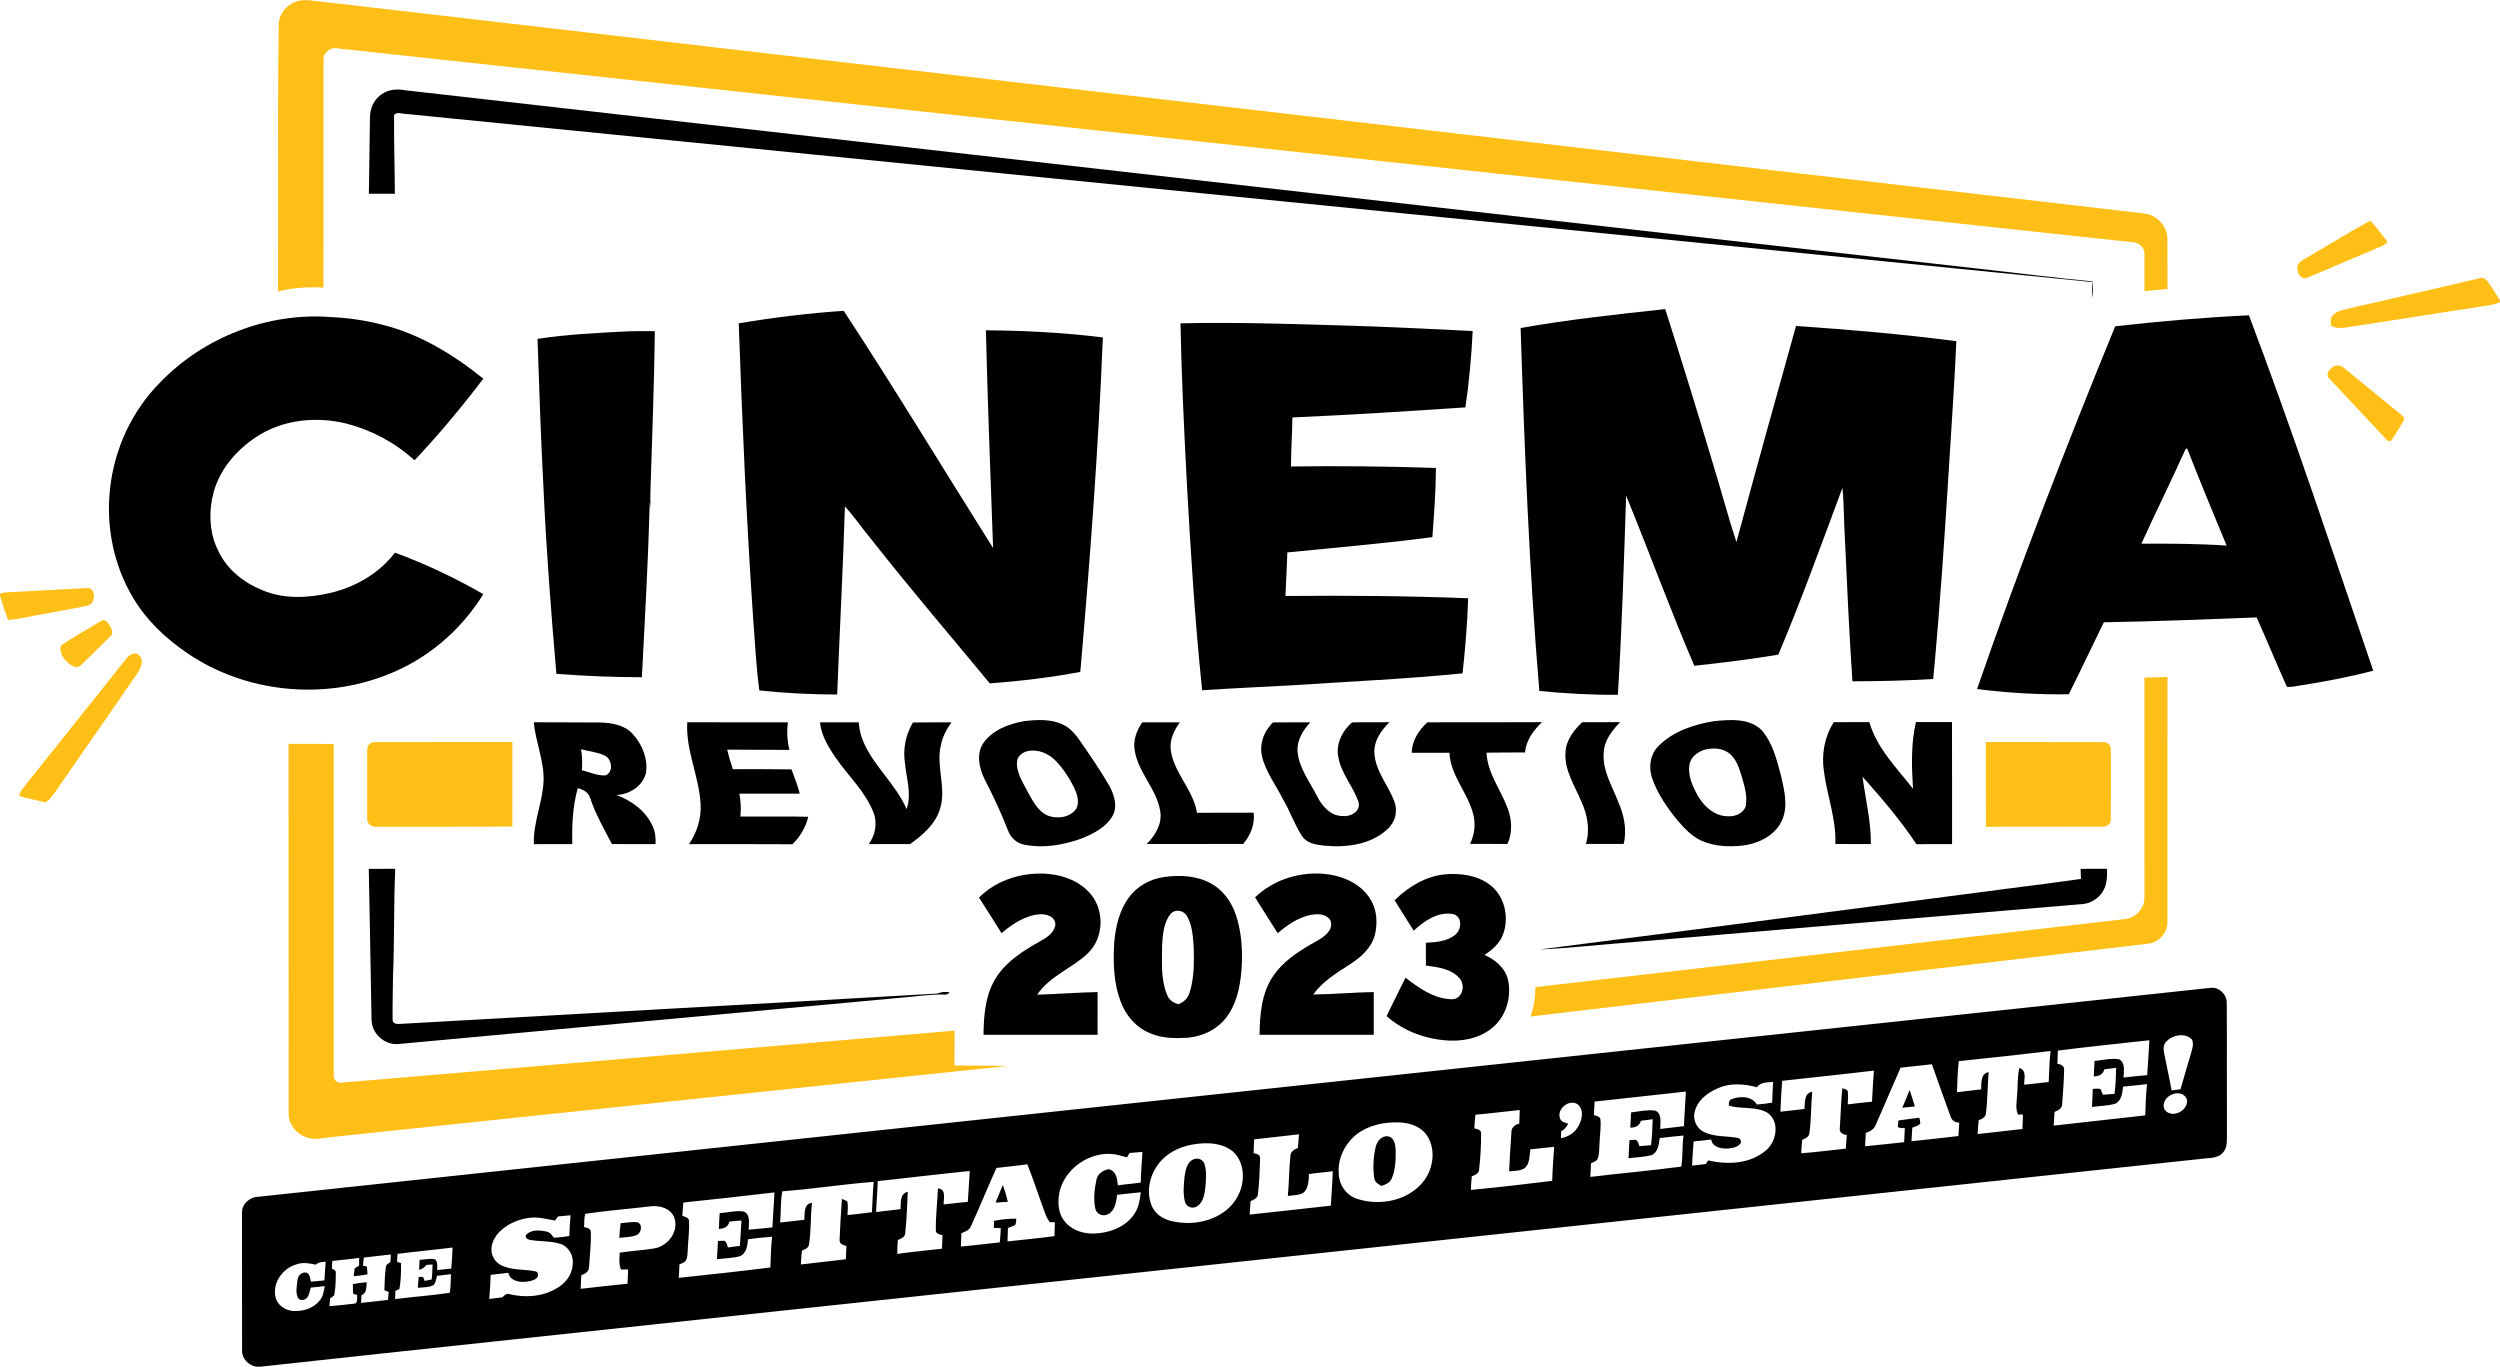 <?xml version="1.0" encoding="UTF-8" ?>
<!DOCTYPE svg PUBLIC "-//W3C//DTD SVG 1.1//EN" "http://www.w3.org/Graphics/SVG/1.1/DTD/svg11.dtd">
<svg width="1500pt" height="820pt" viewBox="0 0 1500 820" version="1.1" xmlns="http://www.w3.org/2000/svg">
<g id="#ffbf16ff">
<path fill="#ffbf16" opacity="1.00" d=" M 167.26 14.07 C 167.65 6.89 174.07 0.94 181.07 0.16 C 187.44 -0.18 193.72 1.34 200.06 1.80 C 562.35 43.93 924.65 86.01 1286.94 128.14 C 1294.16 129.11 1300.29 135.64 1300.44 142.99 C 1300.55 153.13 1300.39 163.28 1300.50 173.42 C 1295.88 173.72 1291.29 174.39 1286.66 174.64 C 1286.65 167.12 1286.74 159.60 1286.65 152.08 C 1286.72 148.10 1282.81 145.15 1279.03 145.29 C 920.33 106.55 561.64 67.78 202.95 29.09 C 198.66 27.92 193.76 31.35 194.13 35.95 C 194.02 81.49 194.20 127.02 194.02 172.56 C 184.90 172.09 175.71 172.59 166.84 174.89 C 166.88 156.27 166.83 137.66 166.86 119.04 C 166.85 84.05 166.70 49.05 167.26 14.07 Z" />
<path fill="#ffbf16" opacity="1.00" d=" M 1383.16 155.14 C 1396.20 147.63 1408.94 139.58 1422.14 132.37 C 1425.99 136.32 1429.13 140.88 1432.57 145.18 C 1430.85 147.18 1428.30 147.99 1425.97 149.00 C 1411.99 154.81 1398.14 160.97 1384.13 166.70 C 1380.53 168.12 1378.45 163.89 1378.37 160.97 C 1378.24 158.05 1380.90 156.34 1383.16 155.14 Z" />
<path fill="#ffbf16" opacity="1.00" d=" M 1405.74 185.91 C 1433.58 179.46 1461.47 173.17 1489.29 166.61 C 1490.57 167.26 1492.04 167.83 1492.82 169.16 C 1495.29 172.76 1497.65 176.45 1500.00 180.15 L 1500.00 181.37 C 1496.01 183.14 1491.61 183.42 1487.37 184.10 C 1460.94 188.16 1434.52 192.28 1408.11 196.43 C 1404.86 197.01 1401.45 197.10 1398.55 195.34 C 1398.46 193.88 1398.47 192.43 1398.56 190.97 C 1399.76 188.08 1402.91 186.71 1405.74 185.91 Z" />
<path fill="#ffbf16" opacity="1.00" d=" M 1400.53 219.69 C 1402.43 218.96 1404.75 219.26 1406.29 220.69 C 1417.69 230.00 1429.08 239.33 1440.49 248.64 C 1441.32 249.55 1443.05 250.49 1442.31 252.00 C 1440.20 255.96 1437.71 259.70 1435.35 263.52 C 1434.69 265.16 1432.38 264.89 1431.64 263.49 C 1420.38 251.35 1408.94 239.37 1397.68 227.23 C 1394.72 224.55 1397.98 221.08 1400.53 219.69 Z" />
<path fill="#ffbf16" opacity="1.00" d=" M 5.03 355.35 C 20.73 354.50 36.44 353.71 52.15 352.84 C 56.27 352.44 57.21 357.79 55.76 360.69 C 54.96 362.59 52.95 363.45 51.04 363.76 C 41.12 365.73 31.16 367.43 21.23 369.31 C 15.78 370.27 10.40 371.68 4.85 371.95 C 3.06 367.21 1.51 362.39 0.00 357.56 L 0.00 356.38 C 1.55 355.56 3.31 355.43 5.03 355.35 Z" />
<path fill="#ffbf16" opacity="1.00" d=" M 60.41 372.67 C 62.69 370.91 64.76 373.42 65.80 375.27 C 66.84 377.06 68.33 379.76 66.46 381.52 C 61.03 387.04 55.40 392.38 49.91 397.85 C 48.42 399.36 46.28 401.33 44.10 399.81 C 39.56 397.68 35.24 392.66 36.48 387.37 C 44.18 382.09 52.45 377.59 60.41 372.67 Z" />
<path fill="#ffbf16" opacity="1.00" d=" M 75.55 395.49 C 77.21 393.34 80.49 390.67 83.13 392.90 C 86.81 395.48 84.58 400.53 82.73 403.58 C 66.56 427.08 50.20 450.46 33.99 473.94 C 32.10 476.73 30.22 479.67 27.28 481.47 C 22.02 479.88 16.42 479.51 11.33 477.36 C 12.13 475.56 13.04 473.80 14.29 472.27 C 34.75 446.71 55.11 421.07 75.55 395.49 Z" />
<path fill="#ffbf16" opacity="1.00" d=" M 1286.65 406.57 C 1291.25 406.40 1295.86 406.30 1300.47 406.14 C 1300.46 455.07 1300.48 504.02 1300.46 552.95 C 1300.63 559.37 1295.52 565.38 1289.14 566.18 C 1165.54 580.77 1041.93 595.22 918.34 609.90 C 920.30 604.23 921.21 598.25 921.19 592.26 C 1038.75 578.60 1156.34 565.19 1273.90 551.57 C 1278.65 551.34 1283.11 548.54 1285.28 544.30 C 1286.73 541.78 1286.71 538.80 1286.70 535.99 C 1286.64 492.85 1286.73 449.71 1286.65 406.57 Z" />
<path fill="#ffbf16" opacity="1.00" d=" M 220.31 449.92 C 220.11 447.37 222.40 445.07 224.95 445.29 C 252.44 445.20 279.94 445.30 307.43 445.24 C 307.44 462.12 307.41 479.00 307.44 495.88 C 280.27 496.15 253.07 496.06 225.89 496.06 C 223.00 496.38 219.98 494.16 220.30 491.08 C 220.28 477.36 220.25 463.64 220.31 449.92 Z" />
<path fill="#ffbf16" opacity="1.00" d=" M 1191.50 445.24 C 1215.03 445.31 1238.55 445.19 1262.08 445.30 C 1264.59 445.13 1266.79 447.47 1266.54 449.96 C 1266.54 463.94 1266.62 477.92 1266.51 491.90 C 1266.51 494.64 1263.60 496.28 1261.12 496.06 C 1237.92 496.11 1214.73 495.80 1191.53 496.13 C 1191.46 479.17 1191.52 462.20 1191.50 445.24 Z" />
<path fill="#ffbf16" opacity="1.00" d=" M 173.12 446.33 C 182.16 446.35 191.21 446.26 200.25 446.39 C 200.19 512.60 200.23 578.82 200.23 645.04 C 199.84 647.69 202.32 650.19 205.00 649.59 C 327.58 639.20 450.16 628.87 572.74 618.38 C 572.67 625.36 572.71 632.35 572.70 639.33 C 583.21 639.46 593.73 639.26 604.24 639.61 C 469.15 653.72 334.07 668.06 198.98 682.23 C 194.21 682.57 189.30 684.26 184.59 682.63 C 178.22 680.82 173.00 674.77 173.18 667.99 C 173.10 594.10 173.23 520.22 173.12 446.33 Z" />
</g>
<g id="#000000ff">
<path fill="#000000" opacity="1.00" d=" M 228.78 56.71 C 232.83 53.67 238.14 53.20 242.98 54.14 C 468.02 79.72 693.07 105.23 918.12 130.76 C 1007.74 140.93 1097.36 151.15 1187.00 161.19 C 1209.83 163.74 1232.65 166.65 1255.50 168.86 C 1255.80 172.19 1255.84 175.54 1255.51 178.87 C 1255.20 175.67 1255.14 172.46 1255.40 169.25 C 918.25 135.64 581.07 102.00 243.91 68.38 C 241.44 68.44 238.42 66.86 236.45 68.89 C 236.31 84.67 236.85 100.47 236.91 116.25 C 231.71 116.25 226.52 116.24 221.33 116.26 C 221.51 101.15 221.73 86.05 221.97 70.95 C 221.89 65.48 224.14 59.82 228.78 56.71 Z" />
<path fill="#000000" opacity="1.00" d=" M 443.24 194.00 C 464.10 190.50 485.13 187.89 506.24 186.50 C 536.99 233.39 565.96 281.40 595.86 328.82 C 594.27 285.28 592.58 241.75 591.54 198.19 C 614.98 198.33 638.45 199.57 661.72 202.47 C 659.02 269.47 653.98 336.34 648.19 403.14 C 630.25 406.52 612.09 408.68 593.89 410.04 C 570.20 381.41 546.04 353.16 523.06 323.95 C 517.57 317.34 512.70 310.22 506.96 303.83 C 505.79 341.47 503.77 379.08 502.30 416.71 C 486.71 416.72 471.12 415.87 455.61 414.28 C 453.72 400.62 453.15 386.76 452.02 373.01 C 447.93 313.40 445.32 253.71 443.24 194.00 Z" />
<path fill="#000000" opacity="1.00" d=" M 912.37 196.79 C 941.11 191.72 970.13 188.60 999.12 185.47 C 1009.07 216.54 1018.71 247.71 1027.99 278.98 C 1032.81 294.33 1036.75 309.95 1041.86 325.20 C 1053.52 281.93 1065.56 238.76 1077.60 195.59 C 1109.74 197.76 1141.86 200.54 1173.81 204.72 C 1172.72 229.48 1170.97 254.20 1169.47 278.93 C 1166.79 321.79 1163.98 364.64 1159.92 407.39 C 1143.78 408.41 1127.61 408.72 1111.45 408.80 C 1109.58 380.54 1108.25 352.25 1106.97 323.96 C 1106.29 313.57 1106.49 303.13 1105.46 292.76 C 1092.94 326.21 1080.90 359.88 1067.00 392.79 C 1050.28 395.60 1033.44 397.65 1016.58 399.46 C 1002.10 365.79 989.60 331.31 975.68 297.43 C 974.35 337.25 973.16 377.09 970.72 416.88 C 954.98 417.01 939.26 416.11 923.60 414.57 C 917.50 342.12 914.69 269.44 912.37 196.79 Z" />
<path fill="#000000" opacity="1.00" d=" M 1269.11 195.78 C 1295.78 192.74 1322.54 190.44 1349.36 189.17 C 1375.96 259.63 1399.66 331.13 1423.94 402.41 C 1410.14 406.10 1396.08 408.68 1382.00 410.99 C 1378.71 411.29 1375.34 412.51 1372.11 412.06 C 1365.95 398.25 1360.16 384.27 1354.00 370.46 C 1323.43 371.58 1292.87 372.89 1262.29 373.37 C 1255.28 387.76 1248.42 402.24 1241.26 416.56 C 1222.87 416.82 1204.47 415.75 1186.23 413.42 C 1211.63 340.04 1239.70 267.63 1269.11 195.78 M 1310.48 271.33 C 1302.21 289.74 1293.18 307.80 1284.86 326.19 C 1301.90 326.15 1318.96 326.20 1335.97 327.35 C 1327.96 308.01 1319.93 288.68 1312.33 269.18 C 1311.05 268.81 1311.04 270.62 1310.48 271.33 Z" />
<path fill="#000000" opacity="1.00" d=" M 95.79 229.76 C 122.14 202.22 161.00 187.19 199.02 190.28 C 209.21 190.75 219.37 192.22 229.25 194.80 C 251.81 200.36 272.05 212.74 289.99 227.21 C 277.06 244.21 263.37 260.64 248.72 276.20 C 237.21 265.67 223.07 258.08 207.97 254.18 C 190.82 249.91 171.82 251.47 156.42 260.52 C 143.37 268.28 132.33 280.41 128.18 295.24 C 125.07 306.97 125.49 320.06 131.18 330.96 C 136.44 341.94 146.57 349.82 157.72 354.24 C 170.63 359.62 185.11 358.82 198.47 355.70 C 213.46 352.10 227.57 343.95 237.00 331.59 C 255.33 338.36 273.05 346.74 289.98 356.48 C 276.55 378.31 256.06 395.74 232.08 404.92 C 193.44 420.23 147.36 415.52 112.86 392.22 C 99.66 383.34 87.73 372.12 79.65 358.30 C 68.04 338.82 63.51 315.50 66.05 293.03 C 68.61 269.45 79.09 246.68 95.79 229.76 Z" />
<path fill="#000000" opacity="1.00" d=" M 708.29 193.99 C 747.19 193.14 786.08 194.74 824.94 195.91 C 844.50 196.73 864.06 197.57 883.61 198.64 C 882.86 213.95 881.48 229.25 879.24 244.42 C 844.66 246.80 810.07 248.93 775.45 250.47 C 775.34 260.28 774.60 270.07 774.59 279.88 C 803.59 279.52 832.58 279.78 861.56 280.77 C 861.50 294.63 860.46 308.46 859.42 322.28 C 830.50 326.08 801.43 328.56 772.42 331.45 C 772.15 340.17 771.59 348.87 771.28 357.58 C 807.82 357.26 844.37 357.51 880.89 358.96 C 880.43 374.01 879.14 389.02 877.55 403.99 C 843.43 407.46 809.15 408.91 774.93 411.19 C 757.05 412.18 739.15 412.96 721.29 414.16 C 716.93 372.15 714.29 329.97 712.00 287.81 C 710.40 256.55 708.88 225.29 708.29 193.99 Z" />
<path fill="#000000" opacity="1.00" d=" M 322.51 203.33 C 339.89 200.61 357.49 199.83 375.04 198.88 C 380.98 198.59 386.93 198.70 392.89 198.68 C 392.54 230.81 391.24 262.92 390.25 295.03 C 390.12 298.32 390.16 301.61 390.45 304.89 C 390.26 303.61 390.08 302.34 389.88 301.07 C 388.92 336.18 386.95 371.26 385.14 406.35 C 368.02 406.29 350.90 405.64 333.83 404.31 C 330.64 367.28 327.79 330.22 326.10 293.10 C 324.49 263.20 323.56 233.26 322.51 203.33 Z" />
<path fill="#000000" opacity="1.00" d=" M 614.51 432.69 C 622.35 431.78 630.85 431.27 638.11 434.94 C 642.44 437.06 645.54 440.91 648.21 444.80 C 654.22 453.51 660.24 462.24 665.57 471.40 C 668.49 476.84 670.80 483.78 667.50 489.59 C 663.53 496.48 656.03 500.25 648.92 503.10 C 638.15 507.02 626.32 509.05 614.95 506.90 C 610.29 506.09 606.35 502.75 604.80 498.28 C 600.82 487.91 596.04 477.89 590.99 468.01 C 587.69 461.30 585.49 452.65 589.92 445.93 C 595.49 437.95 605.28 434.34 614.51 432.69 M 616.47 450.70 C 613.48 451.39 610.49 453.68 610.22 456.93 C 609.64 463.45 613.58 469.08 616.37 474.65 C 619.52 480.23 622.55 486.80 628.84 489.42 C 634.60 491.57 642.43 490.47 645.92 484.96 C 647.78 480.94 646.20 476.33 644.46 472.56 C 641.57 466.75 637.99 461.21 633.47 456.53 C 629.13 452.08 622.71 449.27 616.47 450.70 Z" />
<path fill="#000000" opacity="1.00" d=" M 1028.45 432.69 C 1038.02 431.75 1049.52 430.74 1056.99 438.09 C 1063.75 445.86 1066.14 456.26 1068.74 465.97 C 1070.71 474.72 1073.09 484.45 1068.86 492.94 C 1064.56 501.55 1055.05 506.09 1045.87 507.30 C 1037.46 508.25 1028.59 507.94 1020.78 504.38 C 1015.06 501.79 1010.71 497.10 1006.68 492.43 C 1000.33 484.75 994.57 476.35 991.24 466.88 C 988.96 460.24 990.16 452.31 995.36 447.35 C 1004.13 438.64 1016.50 434.64 1028.45 432.69 M 1023.45 449.64 C 1018.93 450.82 1014.36 454.06 1013.63 458.98 C 1012.67 465.76 1015.75 472.29 1019.05 478.02 C 1022.80 484.32 1029.23 489.87 1036.94 489.75 C 1041.20 490.04 1046.10 487.97 1047.46 483.63 C 1048.61 477.37 1046.56 471.16 1044.83 465.22 C 1043.35 460.51 1041.74 455.43 1037.77 452.21 C 1033.84 448.90 1028.27 448.57 1023.45 449.64 Z" />
<path fill="#000000" opacity="1.00" d=" M 320.27 433.36 C 333.51 433.48 346.76 433.35 360.01 433.50 C 366.99 433.69 374.72 434.93 379.62 440.39 C 385.36 446.60 388.88 455.39 387.57 463.89 C 385.55 471.68 377.62 476.76 369.81 476.99 C 378.89 480.37 387.47 486.51 391.50 495.59 C 393.18 498.95 393.50 502.75 393.33 506.45 C 384.60 506.49 375.87 506.55 367.14 506.42 C 362.48 497.36 357.28 488.51 354.09 478.78 C 353.11 475.38 349.86 473.65 346.65 472.90 C 343.60 483.81 343.07 495.21 343.39 506.49 C 335.70 506.49 328.01 506.48 320.32 506.50 C 319.81 493.34 325.77 481.12 326.16 468.08 C 326.39 456.20 321.35 445.09 320.27 433.36 M 348.62 449.55 C 349.39 453.70 349.42 457.94 349.13 462.14 C 353.78 463.30 358.32 465.43 363.20 465.26 C 368.37 463.39 367.26 455.19 362.66 453.26 C 358.24 451.20 353.29 450.80 348.62 449.55 Z" />
<path fill="#000000" opacity="1.00" d=" M 412.35 433.34 C 432.49 433.37 452.62 433.47 472.76 433.40 C 472.01 438.92 472.30 444.54 473.66 449.94 C 461.20 449.90 448.74 449.86 436.28 449.79 C 437.29 453.73 438.42 457.63 439.68 461.50 C 451.42 461.46 463.16 461.49 474.90 461.63 C 476.62 466.46 478.64 471.20 479.87 476.20 C 467.79 476.18 455.71 476.20 443.64 476.18 C 444.51 480.71 444.71 485.34 444.23 489.93 C 457.80 490.02 471.37 489.72 484.93 490.06 C 483.49 496.37 480.05 502.07 475.43 506.56 C 454.74 506.40 434.06 506.51 413.37 506.50 C 418.12 499.64 420.73 491.31 420.38 482.95 C 419.63 466.11 411.35 450.37 412.35 433.34 Z" />
<path fill="#000000" opacity="1.00" d=" M 491.97 433.40 C 499.74 433.43 507.52 433.44 515.29 433.40 C 515.89 445.94 524.05 456.15 531.32 465.71 C 536.09 471.91 540.82 478.23 543.97 485.45 C 547.12 476.47 543.84 467.01 542.98 457.93 C 541.68 449.50 543.37 440.77 547.78 433.48 C 555.48 433.36 563.17 433.45 570.86 433.42 C 567.95 437.56 565.46 442.10 564.53 447.12 C 561.53 459.68 567.86 472.55 564.12 485.02 C 561.38 494.36 553.73 501.04 546.02 506.42 C 537.78 506.47 529.53 506.39 521.29 506.47 C 525.25 500.89 526.64 493.50 523.92 487.07 C 518.94 474.67 508.81 465.44 501.38 454.57 C 496.97 448.21 492.80 441.25 491.97 433.40 Z" />
<path fill="#000000" opacity="1.00" d=" M 685.32 433.42 C 692.86 433.42 700.40 433.44 707.95 433.40 C 704.17 438.38 701.44 444.59 702.59 450.96 C 704.89 464.35 716.05 474.25 718.20 487.70 C 729.54 487.69 740.87 487.53 752.20 487.62 C 753.07 494.51 750.30 501.14 745.94 506.35 C 726.65 506.45 707.35 506.34 688.06 506.40 C 693.08 501.31 697.33 494.45 696.19 487.00 C 694.15 473.45 682.76 463.50 680.76 449.93 C 679.80 444.04 682.07 438.23 685.32 433.42 Z" />
<path fill="#000000" opacity="1.00" d=" M 761.72 435.75 C 762.60 434.76 763.35 433.16 764.95 433.44 C 772.02 433.35 779.09 433.47 786.17 433.41 C 781.80 438.19 778.00 444.20 778.54 450.96 C 779.40 460.93 785.85 469.03 790.23 477.69 C 793.24 483.77 798.61 489.89 806.00 489.62 C 810.74 490.15 816.78 486.38 815.04 480.99 C 811.81 471.67 804.57 463.96 802.94 454.00 C 801.60 447.15 804.60 440.22 809.28 435.32 C 810.09 434.61 810.79 433.37 812.01 433.41 C 819.23 433.24 826.45 433.49 833.68 433.31 C 828.71 438.23 824.19 444.54 824.64 451.88 C 825.24 462.84 833.14 471.28 836.73 481.24 C 838.81 486.92 837.00 493.49 832.50 497.47 C 822.39 507.00 807.42 508.67 794.16 507.35 C 789.51 506.81 784.09 505.98 781.30 501.75 C 776.62 494.72 774.02 486.58 769.69 479.35 C 765.43 470.79 759.27 463.01 757.15 453.53 C 755.68 447.28 757.77 440.67 761.72 435.75 Z" />
<path fill="#000000" opacity="1.00" d=" M 856.40 433.38 C 879.33 433.32 902.26 433.47 925.18 433.29 C 920.10 438.18 915.63 444.19 915.03 451.46 C 907.33 451.54 899.63 451.49 891.94 451.60 C 892.38 463.71 900.26 473.51 904.39 484.46 C 907.17 491.40 907.62 499.47 904.49 506.39 C 897.00 506.29 889.50 506.35 882.01 506.34 C 884.67 500.94 885.45 494.69 884.01 488.83 C 880.87 475.80 870.26 465.43 869.67 451.65 C 862.13 451.66 854.59 451.75 847.06 451.68 C 847.16 444.45 851.23 438.13 856.40 433.38 Z" />
<path fill="#000000" opacity="1.00" d=" M 949.36 433.32 C 956.92 433.32 964.49 433.35 972.06 433.29 C 967.38 438.19 962.74 443.95 962.29 451.00 C 961.14 461.82 967.15 471.36 970.92 481.05 C 974.36 488.95 976.32 497.84 974.19 506.37 C 966.62 506.32 959.06 506.32 951.50 506.36 C 954.23 497.74 952.37 488.44 948.58 480.44 C 944.76 471.26 938.75 462.33 939.26 451.99 C 939.33 444.51 944.13 438.20 949.36 433.32 Z" />
<path fill="#000000" opacity="1.00" d=" M 1100.25 433.32 C 1107.36 433.34 1114.47 433.25 1121.58 433.26 C 1126.13 448.92 1138.03 460.73 1147.81 473.28 C 1146.96 459.93 1146.53 446.37 1149.55 433.25 C 1156.76 433.29 1163.97 433.27 1171.19 433.26 C 1171.31 457.66 1171.20 482.06 1171.24 506.46 C 1164.12 506.52 1157.00 506.45 1149.88 506.51 C 1140.27 492.12 1129.03 478.91 1117.51 466.03 C 1119.26 479.49 1122.69 492.80 1122.51 506.45 C 1115.41 506.39 1108.30 506.52 1101.21 506.37 C 1101.84 491.57 1096.25 477.55 1094.40 463.06 C 1092.76 452.84 1094.68 442.08 1100.25 433.32 Z" />
<path fill="#000000" opacity="1.00" d=" M 221.26 521.31 C 226.55 521.26 231.85 521.28 237.14 521.29 C 236.19 542.87 236.72 564.49 235.79 586.07 C 235.79 594.72 235.40 603.38 235.58 612.02 C 235.57 614.24 238.29 614.53 239.98 614.34 C 347.42 608.22 454.90 602.36 562.33 596.13 C 564.69 595.17 567.23 594.97 569.75 595.35 C 569.20 596.38 568.11 596.78 566.99 596.75 C 557.62 596.47 548.34 598.06 539.02 598.77 C 438.98 607.93 338.96 617.25 238.92 626.43 C 230.79 627.13 223.13 620.21 222.92 612.07 C 222.43 581.81 221.84 551.56 221.26 521.31 Z" />
<path fill="#000000" opacity="1.00" d=" M 1248.36 521.31 C 1253.65 521.26 1258.95 521.30 1264.25 521.26 C 1264.27 526.08 1264.24 531.32 1261.32 535.41 C 1258.79 539.18 1254.61 541.83 1250.09 542.38 C 1157.06 550.27 1064.02 558.10 970.99 565.99 C 955.27 567.22 939.59 569.03 923.84 569.66 C 1017.62 557.77 1111.34 545.30 1205.08 533.12 C 1219.59 531.27 1234.09 529.43 1248.57 527.35 C 1248.48 525.33 1248.42 523.32 1248.36 521.31 Z" />
<path fill="#000000" opacity="1.00" d=" M 587.38 538.58 C 598.11 527.76 614.01 523.02 629.01 524.36 C 638.55 525.19 648.26 529.00 654.48 536.54 C 662.99 546.67 662.16 563.36 652.33 572.35 C 642.86 581.16 629.70 585.73 622.32 596.82 C 634.40 596.44 646.45 595.50 658.54 595.24 C 658.49 603.79 658.51 612.34 658.53 620.89 C 635.72 620.92 612.92 620.92 590.11 620.89 C 590.22 608.74 591.31 595.79 598.37 585.47 C 604.67 576.25 614.39 570.21 623.95 564.85 C 627.40 562.88 631.22 560.66 632.72 556.75 C 634.04 554.25 632.61 550.99 630.16 549.81 C 627.17 548.16 623.58 548.38 620.35 549.04 C 612.98 550.71 606.60 555.10 600.90 559.90 C 596.45 552.76 592.02 545.61 587.38 538.58 Z" />
<path fill="#000000" opacity="1.00" d=" M 753.03 538.42 C 764.65 527.18 781.64 522.34 797.52 524.69 C 807.24 526.18 817.13 530.94 822.29 539.66 C 826.25 545.96 826.62 553.90 824.93 560.99 C 822.83 568.86 816.37 574.48 809.78 578.72 C 801.84 583.84 793.54 588.88 787.93 596.70 C 800.05 596.59 812.12 595.41 824.24 595.24 C 824.24 603.79 824.23 612.34 824.24 620.89 C 801.40 620.94 778.56 620.90 755.72 620.90 C 755.90 608.65 756.93 595.55 764.18 585.20 C 769.64 577.26 777.80 571.74 785.98 566.91 C 790.05 564.48 794.74 562.53 797.50 558.46 C 799.06 556.26 799.31 552.76 797.16 550.85 C 794.48 548.28 790.44 548.30 787.00 548.83 C 779.25 550.29 772.49 554.82 766.63 559.91 C 762.04 552.78 757.56 545.58 753.03 538.42 Z" />
<path fill="#000000" opacity="1.00" d=" M 836.79 540.12 C 844.99 532.09 855.38 525.72 867.01 524.60 C 876.31 523.80 886.43 525.11 894.02 530.96 C 902.86 537.67 905.68 550.55 901.79 560.72 C 899.82 566.08 895.35 569.92 890.69 572.95 C 897.14 575.76 903.15 580.80 904.81 587.92 C 906.85 597.21 904.26 607.67 897.63 614.59 C 890.58 621.99 879.94 624.73 869.99 624.37 C 856.20 623.81 842.33 618.96 831.99 609.65 C 835.60 601.89 839.60 594.32 843.29 586.60 C 851.32 592.83 860.40 599.29 870.94 599.55 C 877.29 599.73 879.56 591.44 875.84 587.13 C 870.96 581.21 862.64 580.30 855.53 579.32 C 855.57 574.76 855.57 570.20 855.53 565.64 C 861.73 565.35 868.64 564.88 873.50 560.53 C 877.10 557.40 877.32 549.93 872.02 548.49 C 862.91 546.69 854.55 552.53 848.20 558.42 C 844.48 552.26 840.46 546.30 836.79 540.12 Z" />
<path fill="#000000" opacity="1.00" d=" M 698.21 526.25 C 707.78 524.83 718.16 525.33 726.76 530.17 C 734.00 534.18 739.03 541.36 741.59 549.11 C 744.65 558.37 745.45 568.24 745.14 577.94 C 744.62 588.85 742.95 600.33 736.50 609.48 C 731.03 617.45 721.53 622.01 712.03 622.66 C 704.66 623.10 697.01 622.97 690.14 619.96 C 681.98 616.76 675.78 609.69 672.67 601.61 C 668.03 590.00 667.81 577.24 668.57 564.93 C 669.48 555.65 671.69 546.09 677.33 538.47 C 682.20 531.72 690.03 527.45 698.21 526.25 M 702.33 548.41 C 698.15 553.55 697.71 560.62 697.27 566.98 C 697.24 576.90 696.35 587.31 700.20 596.71 C 701.22 599.82 703.96 601.71 707.02 602.52 C 710.30 601.38 712.85 598.81 713.80 595.44 C 716.58 586.60 716.46 577.16 716.21 567.99 C 715.73 561.82 715.40 555.28 712.26 549.78 C 710.40 546.19 705.00 545.11 702.33 548.41 Z" />
<path fill="#000000" opacity="1.00" d=" M 155.02 718.06 C 545.36 676.33 935.69 634.46 1326.04 592.74 C 1331.32 591.92 1336.25 596.67 1336.06 601.92 C 1336.23 628.61 1336.02 655.32 1336.16 682.02 C 1336.10 685.33 1336.20 689.14 1333.66 691.66 C 1330.19 695.47 1324.53 694.63 1319.93 695.42 C 1026.92 726.70 733.93 758.14 440.93 789.44 C 346.07 799.68 251.17 809.62 156.33 820.00 L 153.57 820.00 C 148.92 819.03 144.92 814.96 145.24 810.01 C 145.23 782.66 145.16 755.31 145.20 727.97 C 144.87 722.54 149.78 718.14 155.02 718.06 M 1299.83 624.88 C 1297.81 626.75 1298.05 629.68 1298.54 632.14 C 1299.93 639.52 1301.65 646.83 1302.98 654.23 C 1304.74 654.00 1306.53 653.77 1308.32 653.55 C 1310.27 646.66 1312.27 639.79 1314.35 632.94 C 1315.12 629.99 1316.53 626.72 1315.20 623.75 C 1311.18 619.46 1303.58 620.89 1299.83 624.88 M 1234.72 630.36 C 1234.66 633.01 1234.55 635.66 1234.43 638.31 C 1236.43 638.49 1238.82 639.61 1238.46 642.05 C 1238.36 648.90 1237.76 655.75 1237.27 662.58 C 1237.17 665.13 1234.79 666.33 1232.73 667.14 C 1232.52 669.88 1232.36 672.63 1232.21 675.38 C 1250.52 673.29 1268.83 671.25 1287.14 669.23 C 1287.42 662.98 1287.47 656.70 1288.21 650.48 C 1283.42 651.00 1278.65 651.57 1273.86 651.97 C 1273.42 655.65 1273.00 660.41 1269.19 662.20 C 1264.67 663.63 1259.82 663.37 1255.19 664.23 C 1255.38 660.59 1255.57 656.95 1255.68 653.32 C 1257.23 653.34 1258.92 652.88 1260.42 653.55 C 1260.88 654.63 1261.32 655.73 1261.73 656.85 C 1264.04 656.67 1266.36 656.48 1268.70 656.31 C 1269.44 651.14 1269.51 645.90 1269.68 640.69 C 1267.31 641.01 1264.96 641.30 1262.61 641.58 C 1261.93 644.67 1259.17 645.87 1256.25 645.81 C 1256.42 642.73 1256.59 639.65 1256.72 636.57 C 1261.62 636.10 1266.61 634.74 1271.53 635.60 C 1275.41 637.75 1274.21 642.90 1274.11 646.53 C 1278.83 646.00 1283.56 645.43 1288.32 645.09 C 1288.78 638.11 1289.25 631.14 1289.62 624.16 C 1271.31 626.12 1252.98 628.04 1234.72 630.36 M 1175.27 636.69 C 1174.56 642.88 1174.38 649.12 1174.18 655.35 C 1179.01 654.69 1183.87 654.28 1188.70 653.62 C 1188.85 649.81 1188.25 644.18 1193.20 643.27 C 1192.49 651.47 1192.61 659.74 1191.57 667.91 C 1191.43 670.31 1189.22 671.47 1187.20 672.08 C 1186.92 674.86 1186.72 677.65 1186.56 680.45 C 1195.51 679.35 1204.49 678.47 1213.46 677.41 C 1213.60 674.52 1213.73 671.63 1213.80 668.75 C 1213.05 668.74 1211.53 668.72 1210.77 668.71 C 1209.09 664.97 1210.11 660.87 1210.27 656.96 C 1210.74 651.57 1210.39 646.10 1211.60 640.80 C 1216.20 642.16 1214.44 647.28 1214.50 650.83 C 1219.41 650.36 1224.31 649.73 1229.22 649.20 C 1229.58 643.00 1229.61 636.78 1230.33 630.61 C 1211.99 632.77 1193.63 634.79 1175.27 636.69 M 1140.34 640.63 C 1135.37 651.96 1130.53 663.34 1125.56 674.67 C 1124.56 677.37 1122.13 678.95 1119.48 679.74 C 1119.34 682.42 1119.18 685.09 1119.03 687.77 C 1126.86 687.08 1134.65 686.06 1142.48 685.32 C 1142.64 682.51 1142.78 679.69 1142.90 676.89 C 1141.48 676.71 1139.80 677.15 1138.68 676.07 C 1138.77 674.79 1138.89 673.52 1139.04 672.26 C 1143.21 671.63 1147.42 671.26 1151.60 670.63 C 1151.89 671.74 1152.08 672.87 1152.19 674.03 C 1151.11 675.68 1149.02 675.89 1147.36 676.60 C 1147.24 679.32 1147.08 682.04 1146.89 684.76 C 1156.29 683.83 1165.66 682.66 1175.05 681.62 C 1175.22 678.92 1175.37 676.22 1175.55 673.53 C 1173.01 673.63 1170.94 672.15 1170.28 669.71 C 1166.44 659.37 1162.86 648.94 1159.13 638.56 C 1152.87 639.30 1146.60 639.97 1140.34 640.63 M 1069.31 648.49 C 1068.79 654.66 1068.46 660.84 1068.27 667.03 C 1073.07 666.52 1077.87 665.98 1082.67 665.39 C 1083.10 661.63 1082.24 655.85 1087.34 655.07 C 1086.52 663.29 1086.81 671.61 1085.66 679.79 C 1085.47 682.14 1083.19 683.09 1081.33 683.91 C 1081.04 686.59 1080.83 689.28 1080.70 691.98 C 1089.65 691.32 1098.55 690.08 1107.49 689.19 C 1107.68 686.44 1107.86 683.68 1108.07 680.93 C 1105.82 680.82 1103.57 679.60 1103.87 677.00 C 1104.46 668.98 1104.52 660.92 1105.40 652.93 C 1106.55 653.51 1108.42 653.42 1108.70 655.03 C 1109.02 657.54 1108.71 660.09 1108.64 662.63 C 1113.48 662.02 1118.34 661.48 1123.21 661.02 C 1123.50 654.79 1123.90 648.58 1124.33 642.36 C 1106.01 644.57 1087.65 646.42 1069.31 648.49 M 1054.12 652.34 C 1046.49 650.27 1038.16 649.61 1030.78 652.95 C 1024.56 655.49 1018.50 660.18 1016.82 666.99 C 1015.54 671.63 1017.88 676.94 1022.19 679.10 C 1028.42 682.27 1035.64 681.50 1042.33 682.67 C 1044.00 682.95 1045.02 684.25 1044.38 685.96 C 1042.50 688.61 1038.95 688.94 1035.99 689.15 C 1032.23 689.21 1027.38 688.12 1026.74 683.71 C 1023.22 684.15 1019.69 684.54 1016.17 684.86 C 1015.73 689.69 1015.53 694.54 1015.26 699.39 C 1017.99 699.05 1020.73 698.71 1023.48 698.43 C 1023.84 697.88 1024.55 696.78 1024.91 696.23 C 1036.53 698.97 1049.90 698.41 1059.40 690.39 C 1066.01 685.04 1068.14 672.88 1060.40 667.60 C 1053.41 663.64 1044.85 665.61 1037.33 663.40 C 1037.25 661.72 1037.34 659.84 1039.30 659.36 C 1044.13 657.57 1051.25 657.61 1054.07 662.71 C 1057.16 662.52 1060.24 662.11 1063.31 661.56 C 1063.43 657.42 1063.67 653.28 1063.85 649.15 C 1060.39 649.49 1056.40 649.16 1054.12 652.34 M 956.76 660.95 C 956.62 663.65 956.47 666.35 956.31 669.06 C 957.86 669.51 960.28 669.84 960.30 671.99 C 960.67 676.67 959.84 681.34 959.71 686.02 C 959.45 688.97 959.70 692.03 958.74 694.88 C 958.22 696.78 956.13 697.17 954.61 697.97 C 954.45 700.69 954.32 703.42 954.19 706.15 C 972.36 703.95 990.61 702.37 1008.74 699.97 C 1009.82 693.82 1009.18 687.49 1010.13 681.31 C 1005.34 681.70 1000.58 682.36 995.81 682.82 C 995.34 686.53 994.89 691.29 990.99 693.04 C 986.48 694.31 981.73 694.32 977.11 694.94 C 977.32 691.33 977.51 687.73 977.66 684.13 C 978.80 684.00 979.96 683.91 981.14 683.86 C 982.94 684.23 982.98 686.34 983.70 687.69 C 986.00 687.48 988.30 687.28 990.62 687.11 C 991.31 681.95 991.43 676.73 991.62 671.53 C 989.24 671.83 986.87 672.14 984.51 672.46 C 983.82 675.52 981.07 676.65 978.18 676.57 C 978.35 673.53 978.52 670.49 978.64 667.45 C 983.37 666.88 988.15 665.77 992.93 666.31 C 997.40 667.93 996.16 673.66 996.13 677.37 C 1000.86 676.69 1005.63 676.36 1010.37 675.66 C 1010.57 668.74 1011.24 661.85 1011.54 654.94 C 993.28 656.97 975.02 658.94 956.76 660.95 M 1303.43 656.64 C 1299.69 657.82 1296.68 662.35 1298.97 666.05 C 1303.28 671.39 1313.16 666.37 1312.15 659.85 C 1311.19 656.15 1306.56 655.08 1303.43 656.64 M 935.98 670.94 C 936.63 673.11 938.94 673.64 940.87 674.14 C 940.11 676.21 938.53 677.69 936.70 678.83 C 936.66 679.85 936.57 681.89 936.53 682.91 C 940.57 682.21 944.38 680.06 946.52 676.48 C 949.11 672.64 950.66 666.70 947.06 662.99 C 942.24 658.72 933.87 665.09 935.98 670.94 M 885.24 668.82 C 884.96 671.55 884.73 674.28 884.58 677.03 C 886.19 677.39 888.72 677.79 888.65 679.99 C 888.74 687.31 888.25 694.66 887.44 701.94 C 887.20 704.26 884.87 705.03 883.05 705.81 C 882.77 708.51 882.64 711.23 882.56 713.95 C 898.84 712.40 915.09 710.51 931.32 708.52 C 931.48 701.70 932.08 694.90 932.47 688.10 C 927.70 688.53 922.96 689.17 918.21 689.62 C 917.58 693.42 918.05 698.05 914.85 700.85 C 912.14 702.75 908.58 702.38 905.46 702.81 C 905.88 694.87 906.30 686.92 906.87 678.99 C 906.91 676.25 909.21 674.80 911.57 674.13 C 911.65 671.41 911.74 668.70 911.84 666.00 C 902.96 666.87 894.13 668.11 885.24 668.82 M 830.12 673.99 C 823.76 674.99 817.51 677.42 812.63 681.69 C 806.41 687.25 802.58 695.62 803.26 704.02 C 803.31 710.82 807.84 717.40 814.45 719.36 C 828.20 723.84 845.36 720.32 854.38 708.45 C 860.43 700.42 861.74 688.15 855.24 680.00 C 849.07 673.00 838.69 672.70 830.12 673.99 M 752.49 683.62 C 752.35 686.38 752.22 689.14 752.14 691.91 C 753.93 692.24 756.12 692.64 756.07 694.98 C 755.89 702.03 755.56 709.13 754.81 716.15 C 754.76 718.71 752.35 719.85 750.33 720.71 C 750.18 723.39 750.00 726.06 749.81 728.75 C 766.03 726.95 782.27 725.25 798.50 723.40 C 798.88 716.50 799.46 709.61 799.66 702.70 C 794.93 703.44 790.14 703.70 785.41 704.43 C 785.08 708.35 785.28 713.23 781.74 715.84 C 778.99 717.31 775.69 717.10 772.69 717.58 C 773.46 709.69 773.40 701.73 774.22 693.86 C 774.21 691.15 776.35 689.52 778.74 688.90 C 778.99 686.12 779.20 683.35 779.39 680.58 C 770.43 681.68 761.45 682.57 752.49 683.62 M 720.73 686.07 C 712.96 686.60 705.07 688.97 699.06 694.09 C 691.02 701.03 686.87 713.04 690.92 723.17 C 692.83 728.16 697.55 731.41 702.64 732.56 C 713.01 735.13 724.64 733.68 733.61 727.70 C 740.80 722.97 745.65 714.67 745.72 706.01 C 745.86 700.55 744.02 694.80 739.94 691.05 C 734.70 686.58 727.38 685.58 720.73 686.07 M 635.63 715.41 C 634.65 720.96 634.69 727.22 638.15 731.97 C 642.74 738.55 651.43 740.93 659.09 739.94 C 667.52 739.15 676.24 735.36 680.86 727.97 C 683.33 724.23 683.91 719.69 684.45 715.35 C 679.72 715.81 675.02 716.43 670.30 716.86 C 669.69 721.12 669.07 726.58 664.61 728.59 C 661.61 730.24 657.72 728.31 657.14 724.97 C 655.98 719.31 656.69 713.36 657.87 707.77 C 658.58 704.22 661.81 702.27 665.08 701.48 C 669.69 702.38 670.39 707.32 670.67 711.21 C 675.25 710.53 679.87 710.23 684.45 709.54 C 684.49 703.39 685.22 697.28 685.43 691.15 C 682.87 691.37 680.32 691.59 677.78 691.79 C 677.23 692.66 676.68 693.53 676.15 694.41 C 673.74 693.80 671.38 693.03 668.95 692.59 C 654.25 690.44 638.87 700.87 635.63 715.41 M 597.87 700.75 C 592.64 712.33 587.88 724.12 582.59 735.67 C 581.66 738.15 579.05 738.99 576.84 739.92 C 576.73 742.58 576.62 745.24 576.53 747.91 C 584.33 747.30 592.08 746.17 599.88 745.43 C 600.19 742.57 600.36 739.71 600.44 736.85 C 599.04 736.81 597.65 736.77 596.27 736.74 C 596.31 735.31 596.38 733.90 596.46 732.50 C 600.85 731.62 605.33 731.17 609.81 731.20 C 609.55 732.46 609.76 733.92 609.07 735.07 C 607.70 735.80 606.20 736.24 604.77 736.79 C 604.68 739.47 604.58 742.16 604.49 744.86 C 613.88 743.78 623.30 742.95 632.67 741.68 C 632.71 738.88 632.80 736.09 632.93 733.31 C 632.15 733.31 630.60 733.31 629.82 733.31 C 628.92 731.89 628.00 730.45 627.40 728.89 C 623.66 718.81 620.34 708.58 616.43 698.57 C 610.26 699.47 604.06 700.02 597.87 700.75 M 526.62 708.69 C 526.51 714.89 525.87 721.06 525.66 727.26 C 530.53 726.51 535.45 726.18 540.33 725.47 C 540.56 721.64 539.81 716.22 544.66 715.05 C 544.38 723.39 543.92 731.75 543.14 740.05 C 542.88 742.42 540.55 743.23 538.66 744.00 C 538.47 746.77 538.37 749.55 538.35 752.34 C 547.27 751.08 556.23 750.27 565.17 749.23 C 565.29 746.51 565.40 743.80 565.51 741.09 C 563.81 740.77 561.31 740.21 561.49 737.96 C 561.39 729.66 562.44 721.39 562.75 713.11 C 567.99 713.35 566.04 719.24 566.20 722.67 C 571.02 722.14 575.83 721.49 580.67 721.13 C 581.15 714.96 581.45 708.77 581.85 702.60 C 563.42 704.46 545.03 706.67 526.62 708.69 M 469.39 714.79 C 468.21 720.96 468.64 727.28 468.08 733.52 C 472.92 732.96 477.77 732.49 482.61 731.90 C 482.91 728.20 482.08 722.24 487.18 721.71 C 486.24 730.13 486.74 738.67 485.34 747.04 C 484.89 749.04 482.74 749.60 481.15 750.40 C 480.81 753.15 480.63 755.91 480.51 758.68 C 489.50 757.58 498.52 756.70 507.51 755.56 C 507.60 752.90 507.71 750.25 507.85 747.60 C 505.98 747.05 503.65 746.45 503.75 744.02 C 504.09 735.81 504.53 727.58 505.16 719.38 C 506.27 719.76 507.35 720.23 508.40 720.79 C 508.95 723.50 508.56 726.30 508.51 729.05 C 513.40 728.52 518.29 728.00 523.17 727.33 C 523.52 721.26 523.63 715.17 524.22 709.11 C 505.90 710.50 487.71 713.42 469.39 714.79 M 410.00 721.51 C 409.77 724.14 409.58 726.79 409.38 729.44 C 410.73 730.15 412.75 730.28 413.33 731.95 C 413.81 737.63 412.93 743.32 412.70 749.01 C 412.48 751.30 412.68 753.74 411.72 755.91 C 411.05 757.56 409.07 757.84 407.69 758.67 C 407.55 761.34 407.40 764.02 407.26 766.70 C 425.59 764.74 443.93 762.83 462.21 760.48 C 462.50 754.33 462.56 748.17 463.25 742.05 C 458.42 742.37 453.61 742.87 448.82 743.55 C 448.49 747.28 447.90 752.10 443.94 753.72 C 439.48 754.98 434.75 754.89 430.17 755.55 C 430.40 751.89 430.60 748.23 430.78 744.58 C 432.04 744.52 433.30 744.42 434.57 744.50 C 436.15 745.16 436.17 747.09 436.79 748.45 C 439.17 748.14 441.55 747.82 443.94 747.54 C 444.35 742.46 444.50 737.37 444.88 732.30 C 442.44 732.45 440.00 732.68 437.58 733.01 C 437.04 736.26 434.22 737.10 431.34 737.41 C 431.42 734.22 431.59 731.03 431.80 727.86 C 436.51 727.66 441.25 726.21 445.95 726.85 C 450.52 728.35 449.25 734.14 449.18 737.83 C 453.95 737.50 458.68 736.86 463.44 736.42 C 463.75 729.42 464.40 722.45 464.64 715.45 C 446.44 717.56 428.23 719.66 410.00 721.51 M 351.23 728.27 C 350.33 730.80 350.68 733.63 350.42 736.29 C 351.98 736.62 354.39 736.94 354.49 739.04 C 354.74 746.22 353.85 753.42 353.39 760.59 C 353.27 763.17 350.89 764.30 348.79 765.11 C 348.65 767.83 348.52 770.56 348.38 773.30 C 357.75 772.21 367.13 771.17 376.51 770.25 C 376.68 767.38 376.79 764.51 376.87 761.66 C 375.44 761.67 374.02 761.68 372.60 761.71 C 371.16 758.52 371.74 755.00 371.79 751.63 C 378.83 750.45 385.99 750.23 393.01 748.97 C 400.81 747.40 407.23 739.05 404.72 731.07 C 402.87 725.01 395.68 723.02 390.02 723.82 C 377.11 725.41 364.08 726.34 351.23 728.27 M 333.01 732.32 C 328.08 731.44 323.11 730.06 318.06 730.66 C 311.60 731.36 305.23 733.95 300.43 738.38 C 296.99 741.56 294.37 746.16 294.93 750.99 C 295.37 754.99 298.34 758.46 302.11 759.77 C 308.23 762.25 315.01 761.44 321.34 762.83 C 323.19 763.20 323.19 765.76 322.02 766.87 C 320.08 768.49 317.45 768.85 315.03 769.10 C 311.03 769.39 305.92 768.26 305.01 763.68 C 301.48 764.11 297.94 764.52 294.41 764.92 C 294.31 769.74 293.91 774.55 293.55 779.37 C 296.18 779.05 298.82 778.73 301.45 778.39 C 302.60 777.12 303.99 775.76 305.86 776.56 C 314.99 778.65 325.07 778.11 333.33 773.37 C 338.75 770.57 343.23 765.28 343.58 759.00 C 344.40 753.87 341.60 748.39 336.71 746.48 C 330.75 744.44 324.29 745.06 318.16 743.95 C 316.71 743.72 314.83 742.81 315.60 741.00 C 318.67 737.57 324.00 738.00 328.07 739.00 C 330.07 739.37 331.19 741.14 332.32 742.65 C 335.43 742.48 338.52 742.10 341.61 741.63 C 341.70 737.46 341.97 733.31 342.34 729.16 C 339.83 729.38 337.31 729.63 334.80 729.87 C 334.20 730.68 333.60 731.50 333.01 732.32 M 238.50 752.32 C 238.41 753.91 238.33 755.50 238.25 757.11 C 238.84 757.30 240.03 757.68 240.63 757.87 C 240.66 763.08 240.59 768.32 239.63 773.45 C 239.03 773.72 237.83 774.25 237.23 774.51 C 237.18 776.15 237.13 777.79 237.08 779.45 C 248.00 778.04 259.02 777.33 269.90 775.64 C 270.52 771.96 270.34 768.21 270.59 764.51 C 267.79 764.79 265.00 765.14 262.21 765.49 C 261.67 767.44 261.58 769.77 259.92 771.19 C 257.06 772.58 253.76 772.32 250.69 772.70 C 250.85 770.50 251.02 768.32 251.21 766.14 C 251.87 766.15 253.20 766.17 253.86 766.18 C 254.10 766.77 254.57 767.95 254.80 768.54 C 256.20 768.28 257.59 768.00 258.98 767.69 C 259.41 764.71 259.40 761.68 259.54 758.69 C 258.63 758.75 256.82 758.88 255.91 758.94 C 254.75 760.37 253.34 761.56 251.46 761.89 C 251.53 759.89 251.64 757.91 251.76 755.93 C 254.79 755.69 257.86 755.04 260.90 755.53 C 262.87 757.13 262.21 759.85 262.39 762.07 C 265.17 761.69 267.96 761.42 270.76 761.17 C 271.18 756.96 271.34 752.74 271.53 748.53 C 260.53 749.90 249.49 750.90 238.50 752.32 M 218.31 754.54 C 218.13 756.13 217.93 757.72 217.75 759.33 C 218.35 759.49 219.54 759.79 220.14 759.95 C 220.27 761.49 220.40 763.03 220.53 764.59 C 217.79 765.16 215.00 765.54 212.21 765.70 C 212.41 764.12 212.62 762.55 212.84 760.99 C 213.70 760.46 214.56 759.93 215.43 759.41 C 215.45 757.84 215.48 756.27 215.51 754.72 C 210.15 755.50 204.75 755.92 199.38 756.56 C 199.29 758.10 199.19 759.65 199.12 761.21 C 200.26 761.70 201.79 762.33 201.48 763.90 C 201.43 768.40 201.45 772.99 200.41 777.39 C 199.64 777.93 198.88 778.48 198.11 779.04 C 197.93 780.59 197.77 782.15 197.63 783.73 C 202.86 783.24 208.11 782.78 213.32 782.09 C 214.81 780.88 214.01 778.68 214.34 777.04 C 213.71 776.83 212.47 776.42 211.84 776.21 C 211.80 774.30 211.77 772.40 211.73 770.51 C 214.46 769.92 217.23 769.52 220.02 769.36 C 219.76 772.24 220.17 775.85 216.91 777.12 C 216.81 778.66 216.71 780.21 216.62 781.76 C 222.01 781.15 227.39 780.54 232.78 779.95 C 232.94 778.34 233.09 776.75 233.25 775.16 C 232.60 774.90 231.29 774.38 230.64 774.11 C 230.70 769.43 230.95 764.75 231.51 760.10 C 231.64 758.62 233.30 758.08 234.24 757.18 C 234.33 755.67 234.42 754.17 234.51 752.67 C 229.12 753.40 223.70 753.84 218.31 754.54 M 189.50 758.80 C 185.67 757.97 181.64 757.21 177.84 758.64 C 169.77 760.90 163.50 769.46 165.23 777.92 C 166.14 782.91 171.04 786.28 175.90 786.59 C 181.61 786.96 187.81 785.12 191.57 780.62 C 193.81 778.17 194.35 774.81 194.79 771.65 C 192.00 772.00 189.21 772.32 186.40 772.56 C 185.84 774.52 185.64 776.69 184.42 778.41 C 183.23 780.09 180.35 780.66 178.91 778.98 C 177.16 775.58 178.08 771.62 178.51 768.03 C 178.70 765.31 181.28 762.88 184.09 763.63 C 186.09 764.62 185.98 767.16 186.58 769.01 C 189.27 768.78 191.97 768.52 194.66 768.24 C 194.80 764.49 195.15 760.76 195.43 757.02 C 193.34 757.23 191.09 757.20 189.50 758.80 Z" />
<path fill="#000000" opacity="1.00" d=" M 1145.79 654.03 C 1146.86 657.29 1147.94 660.56 1148.93 663.86 C 1146.41 664.17 1143.89 664.41 1141.39 664.66 C 1142.87 661.12 1144.28 657.55 1145.79 654.03 Z" />
<path fill="#000000" opacity="1.00" d=" M 825.44 688.03 C 826.21 684.63 829.27 681.03 833.08 681.87 C 836.65 682.65 837.21 686.94 837.39 689.98 C 837.49 695.72 837.34 701.74 835.03 707.10 C 834.02 709.71 831.32 710.72 828.89 711.54 C 826.98 710.54 824.87 709.26 824.57 706.92 C 823.60 700.66 824.00 694.18 825.44 688.03 Z" />
<path fill="#000000" opacity="1.00" d=" M 716.31 695.53 C 718.77 694.59 721.84 695.66 722.66 698.31 C 724.16 703.02 723.60 708.11 723.18 712.97 C 722.60 716.95 721.86 721.80 717.97 723.93 C 715.31 725.54 711.67 724.01 710.97 721.00 C 709.65 715.94 710.28 710.59 710.79 705.46 C 711.40 701.74 712.30 696.99 716.31 695.53 Z" />
<path fill="#000000" opacity="1.00" d=" M 601.71 711.00 C 602.92 714.29 603.93 717.65 604.72 721.08 C 602.26 721.22 599.80 721.39 597.35 721.57 C 598.81 718.05 600.19 714.50 601.71 711.00 Z" />
<path fill="#000000" opacity="1.00" d=" M 372.38 733.93 C 375.78 733.67 379.20 732.92 382.61 733.37 C 385.77 734.71 384.84 739.75 382.02 741.04 C 378.73 742.37 375.06 742.26 371.59 742.70 C 371.75 739.76 372.00 736.84 372.38 733.93 Z" />
</g>
</svg>
